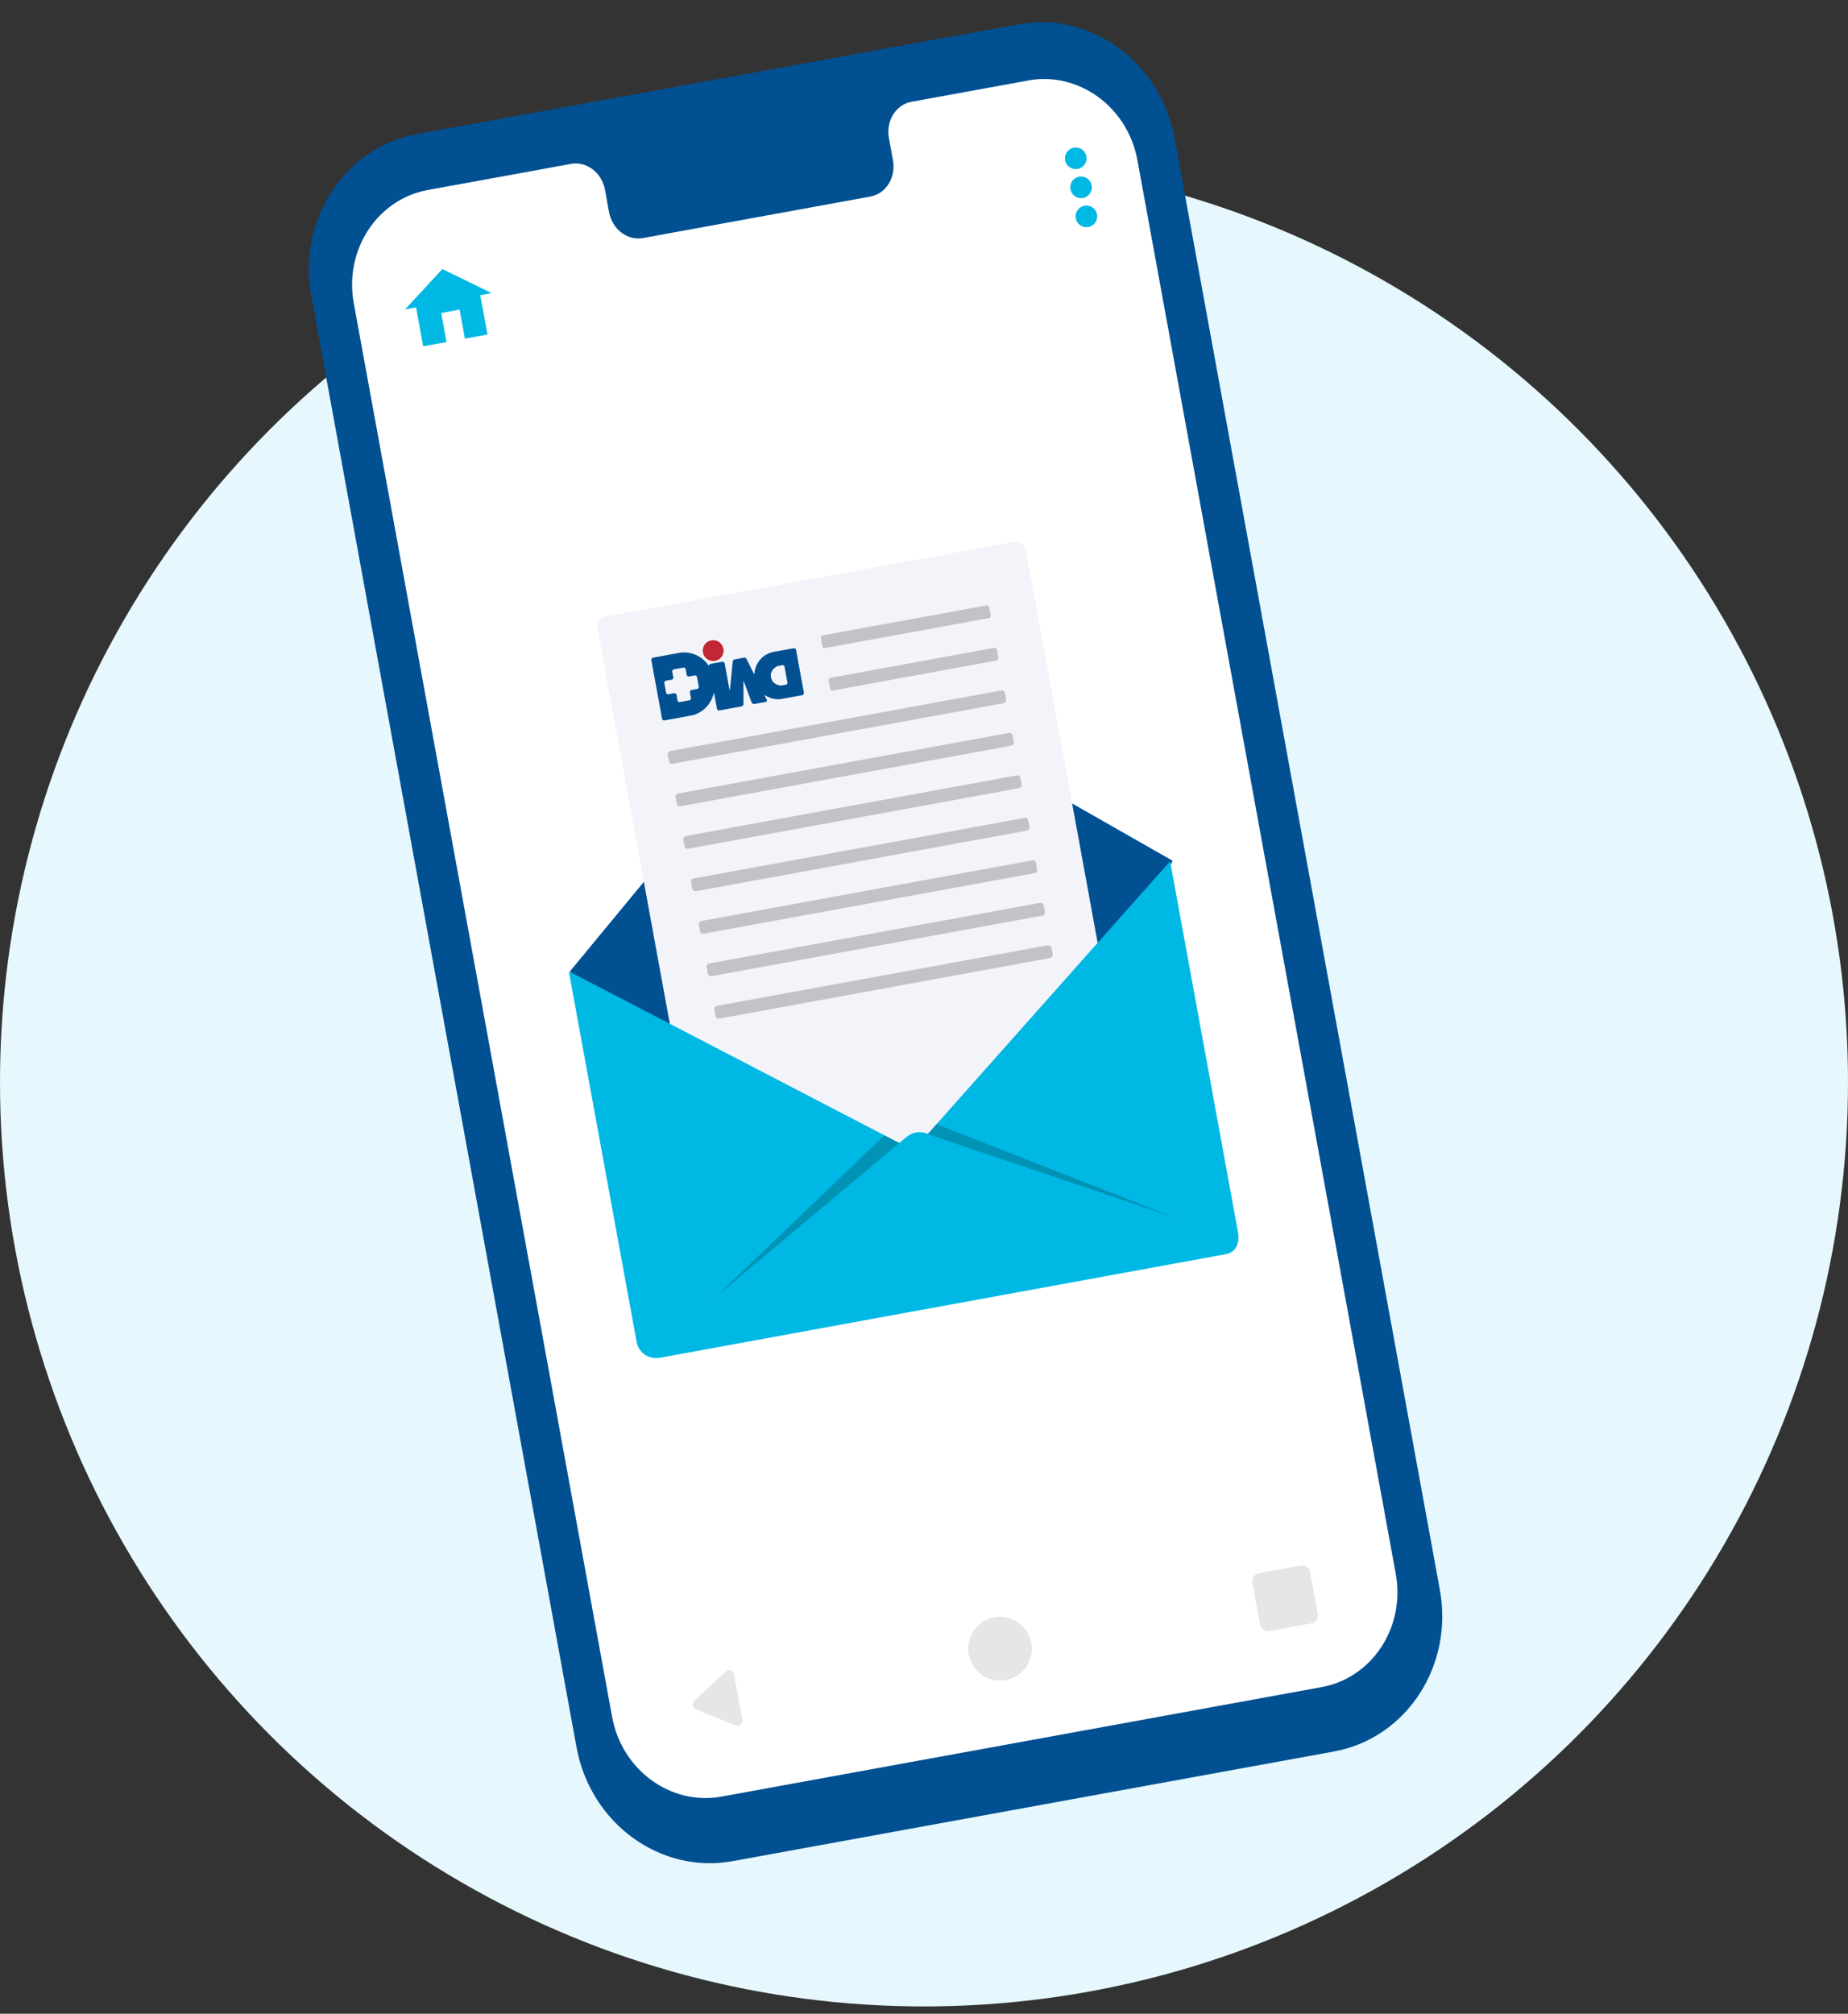 <svg width="190" height="207" viewBox="0 0 190 207" fill="none" xmlns="http://www.w3.org/2000/svg">
<rect x="0" y="0" width="190" height="207" fill="#333333" stroke="none"/>
<circle cx="95" cy="111.247" r="95" fill="#E6F8FD"/>
<g clip-path="url(#clip0_1485_654)">
<path d="M137.158 180.039L75.328 191.312C67.891 192.668 60.706 187.431 59.275 179.609L32.004 30.402C30.572 22.577 35.446 15.137 42.887 13.775L104.715 2.499C112.153 1.142 119.337 6.38 120.764 14.202L148.036 163.413C149.468 171.239 144.595 178.683 137.153 180.04L137.158 180.039Z" fill="#005092"/>
<path d="M105.703 8.277L93.716 10.462C92.109 10.756 91.067 12.426 91.39 14.191L91.808 16.476C92.132 18.242 91.089 19.912 89.483 20.206L66.115 24.468C64.508 24.762 62.941 23.565 62.618 21.799L62.2 19.514C61.877 17.749 60.31 16.551 58.703 16.845L54.489 17.617L43.995 19.527C38.783 20.481 35.372 25.693 36.374 31.171L62.933 176.481C63.935 181.958 68.966 185.625 74.175 184.677L135.881 173.422C141.089 172.469 144.505 167.256 143.503 161.779L116.944 16.469C115.942 10.991 110.91 7.324 105.702 8.273L105.703 8.277Z" fill="white"/>
<g opacity="0.1">
<path d="M75.471 172.114L76.325 176.783C76.4 177.189 75.998 177.515 75.62 177.36L71.524 175.697C71.171 175.551 71.086 175.091 71.365 174.83L74.606 171.824C74.91 171.544 75.397 171.707 75.471 172.114Z" fill="black"/>
<path d="M106.034 168.887C106.359 170.666 105.184 172.374 103.406 172.7C101.628 173.025 99.924 171.843 99.599 170.064C99.273 168.285 100.448 166.577 102.226 166.251C104.004 165.926 105.708 167.108 106.034 168.887Z" fill="black"/>
<path d="M129.45 161.703L133.697 160.926C134.162 160.841 134.61 161.151 134.695 161.616L135.475 165.879C135.56 166.344 135.251 166.793 134.786 166.878L130.54 167.655C130.075 167.74 129.626 167.43 129.541 166.965L128.761 162.702C128.676 162.237 128.986 161.789 129.45 161.703Z" fill="black"/>
</g>
<path d="M111.695 16.071C111.805 16.672 111.407 17.253 110.803 17.364C110.198 17.475 109.622 17.076 109.511 16.471C109.4 15.866 109.798 15.289 110.403 15.178C111.008 15.068 111.584 15.466 111.695 16.071Z" fill="#00B8E4"/>
<path d="M111.349 20.349C111.952 20.238 112.352 19.66 112.241 19.056C112.131 18.453 111.552 18.053 110.949 18.163C110.346 18.274 109.947 18.852 110.057 19.456C110.167 20.059 110.746 20.459 111.349 20.349Z" fill="#00B8E4"/>
<path d="M111.895 23.334C112.498 23.223 112.898 22.645 112.787 22.041C112.677 21.438 112.098 21.038 111.495 21.148C110.892 21.258 110.493 21.837 110.603 22.441C110.714 23.044 111.292 23.444 111.895 23.334Z" fill="#00B8E4"/>
<path d="M45.483 27.656L41.64 31.808L42.777 31.6L43.508 35.596L45.91 35.161L45.363 32.176L47.252 31.821L47.8 34.811L50.119 34.386L49.38 30.349L50.538 30.128L45.483 27.656Z" fill="#00B8E4"/>
<path d="M58.636 99.816L84.829 68.118L120.553 88.486L102.242 125.508L80.362 129.059L58.636 99.816Z" fill="#007CFF"/>
<path d="M58.636 99.816L84.829 68.118L120.553 88.486L102.242 125.508L80.362 129.059L58.636 99.816Z" fill="#005092"/>
<path d="M62.257 63.382L104.26 55.696C104.82 55.593 105.359 55.966 105.461 56.526L116.879 118.918C116.981 119.478 116.609 120.018 116.049 120.12L74.047 127.806C73.487 127.909 72.948 127.536 72.845 126.976L61.429 64.588C61.326 64.028 61.699 63.489 62.258 63.386L62.257 63.382Z" fill="#F3F4F9"/>
<path opacity="0.2" d="M101.494 62.217L84.518 65.324C84.427 65.34 84.382 65.498 84.415 65.679L84.535 66.333C84.568 66.514 84.666 66.645 84.757 66.629L101.733 63.522C101.823 63.506 101.869 63.348 101.836 63.167L101.716 62.513C101.683 62.332 101.584 62.201 101.494 62.217Z" fill="black"/>
<path opacity="0.2" d="M102.292 66.579L85.316 69.686C85.226 69.702 85.18 69.86 85.213 70.041L85.333 70.695C85.366 70.876 85.465 71.007 85.555 70.991L102.531 67.884C102.621 67.868 102.667 67.71 102.634 67.529L102.514 66.875C102.481 66.694 102.382 66.563 102.292 66.579Z" fill="black"/>
<path opacity="0.2" d="M102.933 70.975L68.918 77.2C68.738 77.232 68.62 77.405 68.652 77.584L68.773 78.243C68.806 78.423 68.978 78.542 69.157 78.509L103.173 72.284C103.352 72.252 103.471 72.079 103.438 71.9L103.318 71.241C103.285 71.061 103.113 70.942 102.933 70.975Z" fill="black"/>
<path opacity="0.2" d="M103.732 75.341L69.717 81.566C69.537 81.599 69.419 81.771 69.451 81.951L69.572 82.61C69.605 82.79 69.777 82.908 69.957 82.876L103.972 76.651C104.152 76.618 104.27 76.446 104.237 76.266L104.117 75.607C104.084 75.427 103.912 75.308 103.732 75.341Z" fill="black"/>
<path opacity="0.2" d="M104.531 79.708L70.516 85.933C70.337 85.966 70.218 86.138 70.251 86.317L70.371 86.977C70.404 87.156 70.576 87.275 70.756 87.242L104.771 81.018C104.951 80.985 105.069 80.813 105.037 80.633L104.916 79.974C104.883 79.794 104.711 79.675 104.531 79.708Z" fill="black"/>
<path opacity="0.2" d="M105.331 84.075L71.315 90.299C71.136 90.332 71.017 90.504 71.05 90.684L71.17 91.343C71.203 91.523 71.375 91.642 71.555 91.609L105.57 85.384C105.75 85.352 105.868 85.179 105.836 85L105.715 84.34C105.682 84.161 105.51 84.042 105.331 84.075Z" fill="black"/>
<path opacity="0.2" d="M106.13 88.441L72.114 94.666C71.935 94.699 71.816 94.871 71.849 95.05L71.969 95.71C72.002 95.889 72.174 96.008 72.354 95.975L106.369 89.751C106.549 89.718 106.668 89.546 106.635 89.366L106.514 88.707C106.481 88.527 106.309 88.408 106.13 88.441Z" fill="black"/>
<path opacity="0.2" d="M106.929 92.808L72.913 99.033C72.734 99.065 72.615 99.238 72.648 99.417L72.768 100.076C72.801 100.256 72.973 100.375 73.153 100.342L107.168 94.118C107.348 94.085 107.467 93.912 107.434 93.733L107.313 93.074C107.28 92.894 107.108 92.775 106.929 92.808Z" fill="black"/>
<path opacity="0.2" d="M107.727 97.17L73.711 103.395C73.532 103.427 73.413 103.6 73.446 103.779L73.567 104.439C73.6 104.618 73.772 104.737 73.951 104.704L107.967 98.48C108.146 98.447 108.265 98.275 108.232 98.095L108.111 97.436C108.078 97.256 107.906 97.137 107.727 97.17Z" fill="black"/>
<path d="M95.403 116.552L95.215 116.489C94.524 116.256 93.766 116.399 93.208 116.866L92.46 117.492L58.483 99.844L65.456 137.947C65.661 139.071 66.736 139.771 67.86 139.565L125.999 128.926C127.118 128.721 127.484 127.763 127.277 126.634L120.305 88.531L95.403 116.552Z" fill="#00B8E4"/>
<path opacity="0.2" d="M90.929 116.695L92.465 117.492L73.626 133.283L90.929 116.695Z" fill="black"/>
<path opacity="0.2" d="M120.712 125.133L95.38 116.58L96.289 115.555L120.712 125.133Z" fill="black"/>
<path d="M81.582 66.636L79.506 67.016C79.475 67.021 79.416 67.032 79.385 67.042C79.354 67.048 79.296 67.068 79.265 67.074C79.233 67.079 79.176 67.099 79.146 67.114C79.116 67.124 79.064 67.148 79.034 67.162C79.004 67.177 78.957 67.2 78.922 67.216C78.893 67.23 78.841 67.254 78.811 67.269C78.781 67.284 78.735 67.311 78.706 67.33C78.677 67.349 78.635 67.376 78.61 67.394C78.585 67.413 78.54 67.444 78.515 67.463C78.486 67.482 78.446 67.517 78.421 67.536C78.397 67.555 78.357 67.59 78.334 67.617C78.31 67.64 78.271 67.68 78.251 67.702C78.228 67.725 78.193 67.764 78.17 67.792C78.147 67.82 78.112 67.859 78.088 67.882C78.069 67.904 78.035 67.947 78.021 67.973C78.003 68 77.979 68.046 77.959 68.069C77.941 68.095 77.916 68.137 77.897 68.164C77.879 68.191 77.855 68.237 77.837 68.268C77.819 68.295 77.796 68.346 77.782 68.376C77.769 68.407 77.751 68.457 77.737 68.487C77.729 68.517 77.71 68.567 77.697 68.597C77.684 68.628 77.665 68.678 77.661 68.707C77.652 68.736 77.639 68.79 77.63 68.819C77.623 68.853 77.609 68.907 77.601 68.941C77.594 68.975 77.585 69.028 77.581 69.062C77.578 69.095 77.574 69.147 77.57 69.18C77.567 69.214 77.563 69.266 77.559 69.295C77.555 69.323 77.511 69.261 77.458 69.15L76.771 67.768C76.719 67.661 76.611 67.583 76.534 67.597L75.497 67.787C75.415 67.801 75.343 67.913 75.332 68.031L75.055 70.854C75.044 70.973 75.016 70.973 74.995 70.856L74.509 68.201C74.488 68.083 74.37 68.002 74.253 68.023L73.089 68.237C72.971 68.258 72.881 68.326 72.892 68.385C72.903 68.443 72.905 68.48 72.898 68.468C72.891 68.455 72.861 68.418 72.835 68.381C72.81 68.344 72.766 68.286 72.737 68.254C72.708 68.222 72.661 68.17 72.636 68.133C72.607 68.101 72.56 68.049 72.536 68.02C72.508 67.993 72.461 67.941 72.433 67.913C72.404 67.886 72.348 67.835 72.315 67.809C72.282 67.778 72.228 67.736 72.195 67.709C72.162 67.683 72.104 67.647 72.072 67.624C72.035 67.603 71.981 67.562 71.949 67.54C71.916 67.513 71.858 67.477 71.818 67.461C71.782 67.444 71.721 67.413 71.684 67.392C71.648 67.375 71.591 67.344 71.55 67.323C71.515 67.306 71.448 67.277 71.409 67.265C71.369 67.249 71.304 67.228 71.265 67.217C71.226 67.205 71.161 67.184 71.117 67.174C71.078 67.162 71.014 67.146 70.975 67.135C70.936 67.128 70.868 67.112 70.825 67.106C70.782 67.1 70.715 67.089 70.671 67.083C70.628 67.077 70.563 67.075 70.52 67.073C70.478 67.072 70.413 67.07 70.37 67.068C70.328 67.066 70.258 67.065 70.216 67.068C70.175 67.071 70.101 67.075 70.06 67.078C70.019 67.085 69.616 67.15 69.607 67.152L68.7 67.318C68.578 67.34 68.384 67.375 68.267 67.397L67.147 67.602C67.026 67.624 66.947 67.755 66.969 67.872L68.067 73.874C68.088 73.991 68.206 74.072 68.323 74.051L70.57 73.64C70.688 73.618 71.198 73.525 71.242 73.512C71.287 73.504 71.353 73.482 71.392 73.466C71.436 73.453 71.497 73.428 71.537 73.416C71.576 73.404 71.636 73.374 71.675 73.358C71.713 73.337 71.773 73.307 71.811 73.286C71.85 73.265 71.909 73.236 71.948 73.215C71.986 73.194 72.045 73.16 72.078 73.135C72.11 73.11 72.164 73.073 72.198 73.052C72.231 73.032 72.284 72.99 72.321 72.96C72.353 72.931 72.405 72.884 72.437 72.859C72.469 72.83 72.522 72.783 72.55 72.759C72.577 72.731 72.625 72.685 72.651 72.652C72.679 72.624 72.72 72.569 72.751 72.536C72.782 72.502 72.824 72.448 72.846 72.416C72.868 72.384 72.909 72.325 72.931 72.293C72.957 72.255 72.993 72.198 73.014 72.161C73.035 72.124 73.071 72.067 73.092 72.025C73.113 71.989 73.144 71.927 73.165 71.891C73.182 71.855 73.212 71.793 73.224 71.754C73.24 71.714 73.261 71.649 73.277 71.609C73.293 71.569 73.313 71.504 73.329 71.459C73.344 71.419 73.365 71.355 73.376 71.311C73.387 71.271 73.398 71.227 73.405 71.212C73.407 71.198 73.427 71.283 73.449 71.405L73.713 72.85C73.735 72.967 73.853 73.048 73.97 73.027L75.134 72.814C75.251 72.792 76.235 72.612 76.235 72.612C76.352 72.591 76.445 72.462 76.442 72.341L76.434 70.158C76.435 70.037 76.467 70.031 76.511 70.144L77.268 72.19C77.312 72.303 77.443 72.382 77.56 72.36L78.713 72.159C78.83 72.137 78.885 72.034 78.832 71.922L78.67 71.597C78.618 71.49 78.584 71.408 78.595 71.415C78.606 71.427 78.639 71.449 78.665 71.468C78.692 71.486 78.736 71.52 78.761 71.534C78.793 71.552 78.839 71.576 78.869 71.589C78.9 71.602 78.946 71.626 78.977 71.639C79.002 71.653 79.053 71.677 79.084 71.69C79.114 71.703 79.164 71.722 79.195 71.735C79.224 71.743 79.279 71.761 79.308 71.77C79.342 71.778 79.391 71.792 79.421 71.801C79.451 71.809 79.504 71.818 79.533 71.827C79.567 71.835 79.62 71.844 79.654 71.851C79.688 71.859 79.741 71.868 79.779 71.87C79.812 71.874 79.869 71.877 79.901 71.876C79.934 71.875 79.986 71.879 80.023 71.877C80.055 71.876 80.115 71.874 80.148 71.873C80.18 71.867 80.24 71.865 80.271 71.86C80.303 71.854 80.367 71.847 80.408 71.839L82.474 71.461C82.592 71.44 82.673 71.322 82.651 71.205L81.847 66.811C81.826 66.694 81.708 66.612 81.591 66.634L81.582 66.636ZM71.844 70.588C71.864 70.696 71.791 70.803 71.682 70.823L71.096 70.93C70.987 70.95 70.914 71.057 70.933 71.165L71.041 71.752C71.061 71.86 70.987 71.967 70.879 71.987L69.895 72.167C69.787 72.187 69.68 72.113 69.66 72.005L69.553 71.418C69.533 71.309 69.426 71.236 69.318 71.255L68.718 71.365C68.609 71.385 68.502 71.311 68.483 71.203L68.301 70.209C68.281 70.101 68.355 69.994 68.463 69.974L69.063 69.865C69.172 69.845 69.245 69.738 69.225 69.629L69.117 69.038C69.097 68.93 69.171 68.823 69.279 68.803L70.263 68.623C70.371 68.603 70.478 68.677 70.498 68.785L70.606 69.377C70.626 69.485 70.733 69.559 70.841 69.539L71.428 69.432C71.536 69.412 71.643 69.486 71.663 69.594L71.844 70.588ZM80.959 70.166C80.978 70.265 80.907 70.362 80.798 70.382L80.519 70.433C80.41 70.453 80.316 70.47 80.301 70.468C80.292 70.47 80.268 70.465 80.254 70.463C80.239 70.461 80.225 70.459 80.22 70.46C80.216 70.46 80.207 70.462 80.202 70.463C80.193 70.465 80.174 70.459 80.159 70.457C80.145 70.455 80.125 70.449 80.111 70.447C80.101 70.444 80.081 70.438 80.067 70.436C80.052 70.434 80.033 70.429 80.022 70.421C80.011 70.414 79.992 70.408 79.977 70.406C79.968 70.403 79.948 70.397 79.933 70.391C79.917 70.384 79.898 70.379 79.887 70.371C79.876 70.364 79.857 70.358 79.841 70.352C79.831 70.344 79.811 70.338 79.8 70.331C79.79 70.324 79.775 70.317 79.759 70.311C79.749 70.303 79.728 70.293 79.718 70.29C79.708 70.283 79.692 70.272 79.681 70.264C79.67 70.257 79.654 70.246 79.644 70.238C79.633 70.231 79.617 70.22 79.606 70.213C79.596 70.205 79.583 70.189 79.573 70.181C79.566 70.173 79.549 70.158 79.543 70.15C79.533 70.142 79.52 70.126 79.51 70.118C79.504 70.11 79.487 70.094 79.481 70.086C79.47 70.079 79.457 70.062 79.447 70.055C79.441 70.047 79.428 70.031 79.421 70.018C79.414 70.005 79.402 69.989 79.4 69.98C79.399 69.971 79.386 69.954 79.379 69.942C79.372 69.929 79.36 69.912 79.358 69.903C79.357 69.894 79.344 69.878 79.342 69.864C79.339 69.851 79.326 69.83 79.325 69.821C79.322 69.807 79.31 69.791 79.307 69.777C79.305 69.764 79.297 69.746 79.295 69.737C79.294 69.728 79.29 69.71 79.283 69.698C79.281 69.684 79.273 69.667 79.271 69.653L79.262 69.604C79.262 69.604 79.255 69.567 79.258 69.558C79.256 69.549 79.257 69.53 79.255 69.516C79.252 69.503 79.249 69.485 79.251 69.47C79.249 69.457 79.254 69.437 79.252 69.423C79.249 69.41 79.255 69.39 79.253 69.377C79.25 69.363 79.256 69.343 79.254 69.334C79.253 69.325 79.258 69.306 79.26 69.291C79.262 69.277 79.268 69.257 79.266 69.248C79.265 69.239 79.27 69.219 79.273 69.21C79.276 69.2 79.282 69.18 79.284 69.165C79.286 69.151 79.296 69.131 79.304 69.12C79.311 69.109 79.317 69.09 79.32 69.08C79.323 69.07 79.333 69.049 79.34 69.039C79.347 69.028 79.353 69.008 79.356 68.998C79.359 68.989 79.369 68.968 79.377 68.962C79.385 68.951 79.396 68.935 79.403 68.924C79.41 68.914 79.421 68.893 79.428 68.882C79.436 68.872 79.447 68.856 79.454 68.845C79.461 68.834 79.473 68.823 79.485 68.811C79.492 68.801 79.508 68.784 79.516 68.778C79.523 68.767 79.535 68.755 79.547 68.744C79.559 68.733 79.575 68.716 79.583 68.71C79.595 68.698 79.606 68.682 79.619 68.675C79.626 68.664 79.642 68.652 79.655 68.645C79.668 68.638 79.684 68.626 79.692 68.619C79.701 68.613 79.717 68.601 79.729 68.589C79.736 68.579 79.754 68.571 79.766 68.564C79.775 68.562 79.796 68.549 79.809 68.542C79.822 68.535 79.838 68.523 79.846 68.517C79.854 68.51 79.863 68.504 79.863 68.504C79.863 68.504 79.881 68.501 79.892 68.49C79.905 68.483 79.927 68.474 79.935 68.468C79.949 68.465 80.043 68.448 80.152 68.428L80.431 68.377C80.54 68.357 80.64 68.423 80.659 68.522L80.97 70.224L80.959 70.166Z" fill="#005092"/>
<path fill-rule="evenodd" clip-rule="evenodd" d="M74.381 66.684C74.487 67.267 74.1 67.828 73.518 67.934C72.936 68.04 72.376 67.653 72.269 67.071C72.162 66.488 72.549 65.927 73.132 65.821C73.714 65.714 74.274 66.102 74.381 66.684Z" fill="#C32636"/>
</g>
<defs>
<clipPath id="clip0_1485_654">
<rect width="90.259" height="180.517" fill="white" transform="translate(29.381 16.247) rotate(-10.37)"/>
</clipPath>
</defs>
</svg>
